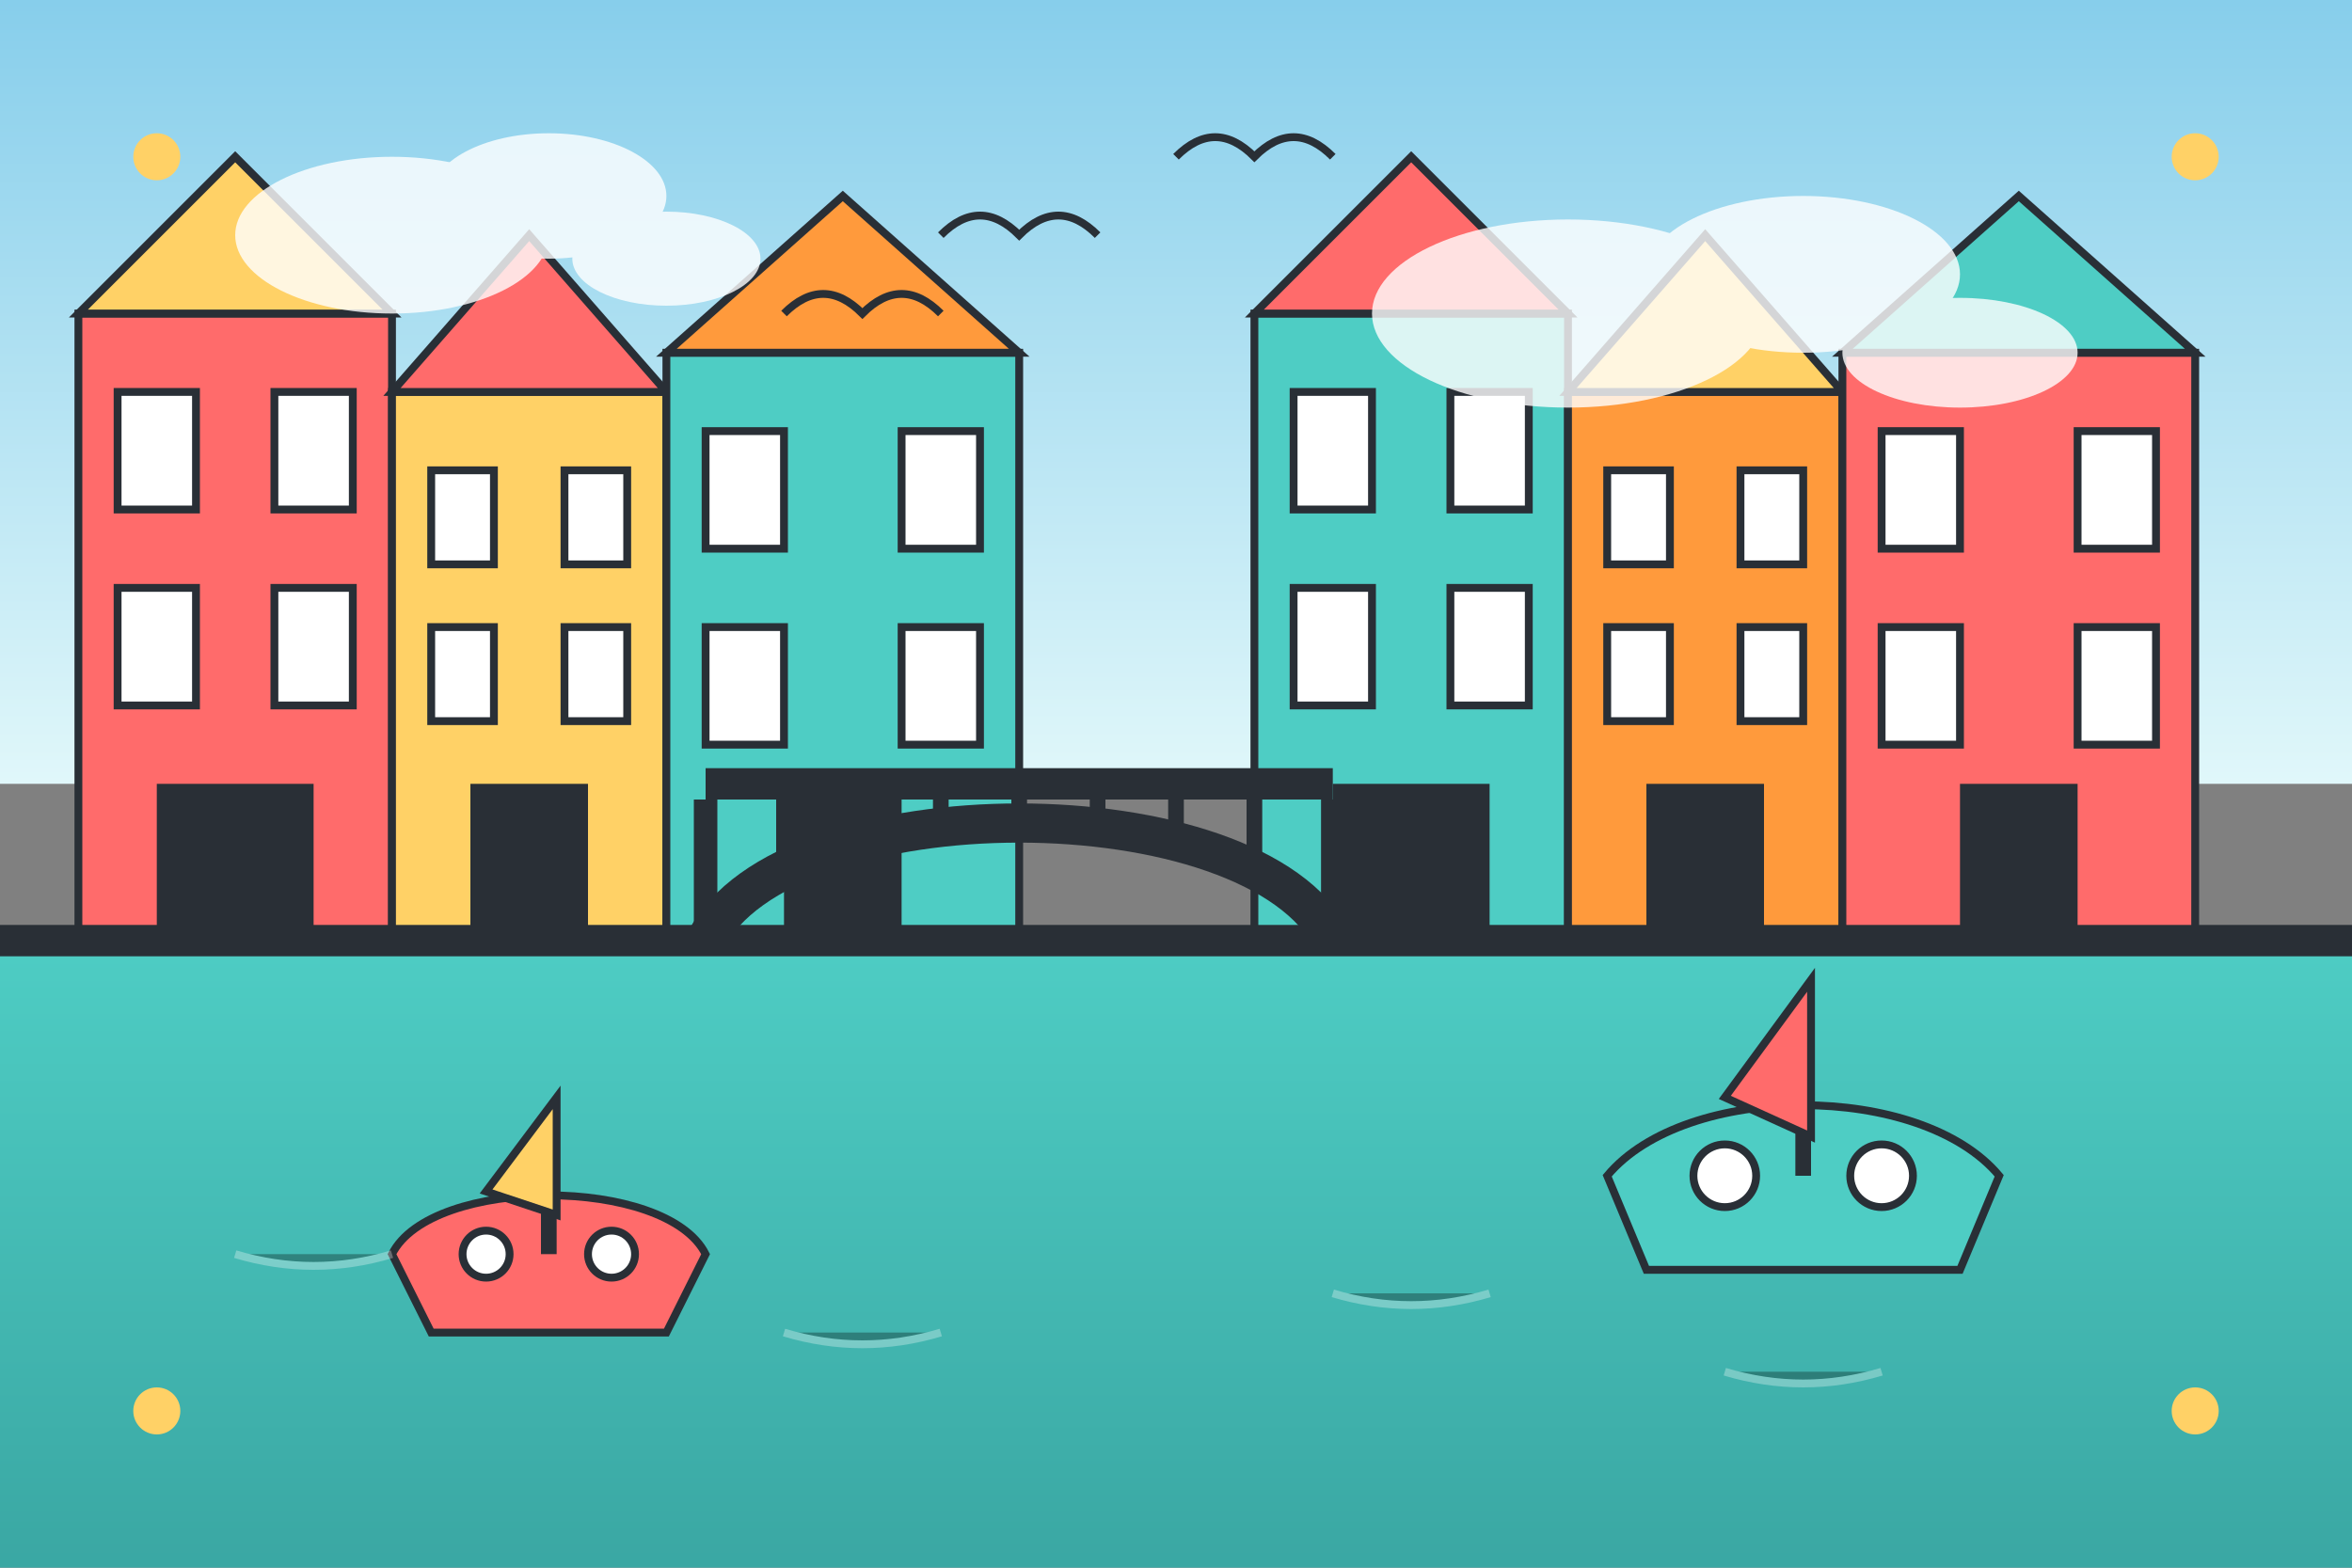 <svg width="300" height="200" viewBox="0 0 300 200" xmlns="http://www.w3.org/2000/svg">
  <rect x="0" y="0" width="300" height="200" fill="#808080" stroke="none"/>
  <!-- Background with Dutch cityscape by canal -->
  <defs>
    <linearGradient id="skyGradient" x1="0%" y1="0%" x2="0%" y2="100%">
      <stop offset="0%" stop-color="#87CEEB" />
      <stop offset="100%" stop-color="#E0F7FA" />
    </linearGradient>
    <linearGradient id="waterGradient" x1="0%" y1="0%" x2="0%" y2="100%">
      <stop offset="0%" stop-color="#4ecdc4" />
      <stop offset="100%" stop-color="#3aa7a3" />
    </linearGradient>
  </defs>
  
  <!-- Sky -->
  <rect x="0" y="0" width="300" height="100" fill="url(#skyGradient)" />
  
  <!-- Buildings left side -->
  <g transform="translate(0, 40)">
    <!-- Building 1 -->
    <rect x="10" y="0" width="40" height="80" fill="#ff6b6b" stroke="#292f36" stroke-width="1" />
    <rect x="15" y="10" width="10" height="15" fill="#ffffff" stroke="#292f36" stroke-width="1" />
    <rect x="35" y="10" width="10" height="15" fill="#ffffff" stroke="#292f36" stroke-width="1" />
    <rect x="15" y="35" width="10" height="15" fill="#ffffff" stroke="#292f36" stroke-width="1" />
    <rect x="35" y="35" width="10" height="15" fill="#ffffff" stroke="#292f36" stroke-width="1" />
    <rect x="20" y="60" width="20" height="20" fill="#292f36" />
    <!-- Building gable -->
    <polygon points="10,0 30,-20 50,0" fill="#ffd166" stroke="#292f36" stroke-width="1" />
    
    <!-- Building 2 -->
    <rect x="50" y="10" width="35" height="70" fill="#ffd166" stroke="#292f36" stroke-width="1" />
    <rect x="55" y="20" width="8" height="12" fill="#ffffff" stroke="#292f36" stroke-width="1" />
    <rect x="72" y="20" width="8" height="12" fill="#ffffff" stroke="#292f36" stroke-width="1" />
    <rect x="55" y="40" width="8" height="12" fill="#ffffff" stroke="#292f36" stroke-width="1" />
    <rect x="72" y="40" width="8" height="12" fill="#ffffff" stroke="#292f36" stroke-width="1" />
    <rect x="60" y="60" width="15" height="20" fill="#292f36" />
    <!-- Building gable -->
    <polygon points="50,10 67.5,-10 85,10" fill="#ff6b6b" stroke="#292f36" stroke-width="1" />
    
    <!-- Building 3 -->
    <rect x="85" y="5" width="45" height="75" fill="#4ecdc4" stroke="#292f36" stroke-width="1" />
    <rect x="90" y="15" width="10" height="15" fill="#ffffff" stroke="#292f36" stroke-width="1" />
    <rect x="115" y="15" width="10" height="15" fill="#ffffff" stroke="#292f36" stroke-width="1" />
    <rect x="90" y="40" width="10" height="15" fill="#ffffff" stroke="#292f36" stroke-width="1" />
    <rect x="115" y="40" width="10" height="15" fill="#ffffff" stroke="#292f36" stroke-width="1" />
    <rect x="100" y="60" width="15" height="20" fill="#292f36" />
    <!-- Building gable -->
    <polygon points="85,5 107.5,-15 130,5" fill="#ff9a3c" stroke="#292f36" stroke-width="1" />
  </g>
  
  <!-- Buildings right side -->
  <g transform="translate(150, 40)">
    <!-- Building 1 -->
    <rect x="10" y="0" width="40" height="80" fill="#4ecdc4" stroke="#292f36" stroke-width="1" />
    <rect x="15" y="10" width="10" height="15" fill="#ffffff" stroke="#292f36" stroke-width="1" />
    <rect x="35" y="10" width="10" height="15" fill="#ffffff" stroke="#292f36" stroke-width="1" />
    <rect x="15" y="35" width="10" height="15" fill="#ffffff" stroke="#292f36" stroke-width="1" />
    <rect x="35" y="35" width="10" height="15" fill="#ffffff" stroke="#292f36" stroke-width="1" />
    <rect x="20" y="60" width="20" height="20" fill="#292f36" />
    <!-- Building gable -->
    <polygon points="10,0 30,-20 50,0" fill="#ff6b6b" stroke="#292f36" stroke-width="1" />
    
    <!-- Building 2 -->
    <rect x="50" y="10" width="35" height="70" fill="#ff9a3c" stroke="#292f36" stroke-width="1" />
    <rect x="55" y="20" width="8" height="12" fill="#ffffff" stroke="#292f36" stroke-width="1" />
    <rect x="72" y="20" width="8" height="12" fill="#ffffff" stroke="#292f36" stroke-width="1" />
    <rect x="55" y="40" width="8" height="12" fill="#ffffff" stroke="#292f36" stroke-width="1" />
    <rect x="72" y="40" width="8" height="12" fill="#ffffff" stroke="#292f36" stroke-width="1" />
    <rect x="60" y="60" width="15" height="20" fill="#292f36" />
    <!-- Building gable -->
    <polygon points="50,10 67.5,-10 85,10" fill="#ffd166" stroke="#292f36" stroke-width="1" />
    
    <!-- Building 3 -->
    <rect x="85" y="5" width="45" height="75" fill="#ff6b6b" stroke="#292f36" stroke-width="1" />
    <rect x="90" y="15" width="10" height="15" fill="#ffffff" stroke="#292f36" stroke-width="1" />
    <rect x="115" y="15" width="10" height="15" fill="#ffffff" stroke="#292f36" stroke-width="1" />
    <rect x="90" y="40" width="10" height="15" fill="#ffffff" stroke="#292f36" stroke-width="1" />
    <rect x="115" y="40" width="10" height="15" fill="#ffffff" stroke="#292f36" stroke-width="1" />
    <rect x="100" y="60" width="15" height="20" fill="#292f36" />
    <!-- Building gable -->
    <polygon points="85,5 107.5,-15 130,5" fill="#4ecdc4" stroke="#292f36" stroke-width="1" />
  </g>
  
  <!-- Canal water -->
  <rect x="0" y="120" width="300" height="80" fill="url(#waterGradient)" />
  
  <!-- Canal borders -->
  <rect x="0" y="118" width="300" height="4" fill="#292f36" />
  
  <!-- Bridge in retro style -->
  <g transform="translate(130, 120)">
    <!-- Bridge arch -->
    <path d="M-40,0 C-30,-20 30,-20 40,0" fill="none" stroke="#292f36" stroke-width="5" />
    
    <!-- Bridge railings -->
    <rect x="-40" y="-22" width="80" height="4" fill="#292f36" />
    <line x1="-40" y1="-18" x2="-40" y2="0" stroke="#292f36" stroke-width="3" />
    <line x1="-30" y1="-18" x2="-30" y2="-10" stroke="#292f36" stroke-width="2" />
    <line x1="-20" y1="-18" x2="-20" y2="-12" stroke="#292f36" stroke-width="2" />
    <line x1="-10" y1="-18" x2="-10" y2="-14" stroke="#292f36" stroke-width="2" />
    <line x1="0" y1="-18" x2="0" y2="-15" stroke="#292f36" stroke-width="2" />
    <line x1="10" y1="-18" x2="10" y2="-14" stroke="#292f36" stroke-width="2" />
    <line x1="20" y1="-18" x2="20" y2="-12" stroke="#292f36" stroke-width="2" />
    <line x1="30" y1="-18" x2="30" y2="-10" stroke="#292f36" stroke-width="2" />
    <line x1="40" y1="-18" x2="40" y2="0" stroke="#292f36" stroke-width="3" />
  </g>
  
  <!-- Boat 1 in retro style -->
  <g transform="translate(70, 160)">
    <path d="M-20,0 C-15,-10 15,-10 20,0 L15,10 L-15,10 Z" fill="#ff6b6b" stroke="#292f36" stroke-width="1" />
    <rect x="-1" y="-15" width="2" height="15" fill="#292f36" />
    <path d="M-8,-8 L1,-20 L1,-5 Z" fill="#ffd166" stroke="#292f36" stroke-width="1" />
    <!-- Boat windows -->
    <circle cx="-8" cy="0" r="3" fill="#ffffff" stroke="#292f36" stroke-width="1" />
    <circle cx="8" cy="0" r="3" fill="#ffffff" stroke="#292f36" stroke-width="1" />
  </g>
  
  <!-- Boat 2 in retro style -->
  <g transform="translate(230, 150)">
    <path d="M-25,0 C-15,-12 15,-12 25,0 L20,12 L-20,12 Z" fill="#4ecdc4" stroke="#292f36" stroke-width="1" />
    <rect x="-1" y="-20" width="2" height="20" fill="#292f36" />
    <path d="M-10,-10 L1,-25 L1,-5 Z" fill="#ff6b6b" stroke="#292f36" stroke-width="1" />
    <!-- Boat windows -->
    <circle cx="-10" cy="0" r="4" fill="#ffffff" stroke="#292f36" stroke-width="1" />
    <circle cx="10" cy="0" r="4" fill="#ffffff" stroke="#292f36" stroke-width="1" />
  </g>
  
  <!-- Water reflections in retro style -->
  <g stroke="#ffffff" opacity="0.3">
    <path d="M30,160 Q40,163 50,160" stroke-width="1" />
    <path d="M100,170 Q110,173 120,170" stroke-width="1" />
    <path d="M170,165 Q180,168 190,165" stroke-width="1" />
    <path d="M220,175 Q230,178 240,175" stroke-width="1" />
  </g>
  
  <!-- Clouds in retro style -->
  <g fill="#ffffff" opacity="0.8">
    <ellipse cx="50" cy="30" rx="20" ry="10" />
    <ellipse cx="70" cy="25" rx="15" ry="8" />
    <ellipse cx="85" cy="33" rx="12" ry="6" />
    
    <ellipse cx="200" cy="40" rx="25" ry="12" />
    <ellipse cx="230" cy="35" rx="20" ry="10" />
    <ellipse cx="250" cy="45" rx="15" ry="7" />
  </g>
  
  <!-- Birds in retro style -->
  <g fill="none" stroke="#292f36" stroke-width="1">
    <path d="M120,30 Q125,25 130,30 Q135,25 140,30" />
    <path d="M150,20 Q155,15 160,20 Q165,15 170,20" />
    <path d="M100,40 Q105,35 110,40 Q115,35 120,40" />
  </g>
  
  <!-- Decorative elements in new retro style -->
  <g fill="#ffd166">
    <circle cx="20" cy="20" r="3" />
    <circle cx="280" cy="20" r="3" />
    <circle cx="20" cy="180" r="3" />
    <circle cx="280" cy="180" r="3" />
  </g>
</svg>

